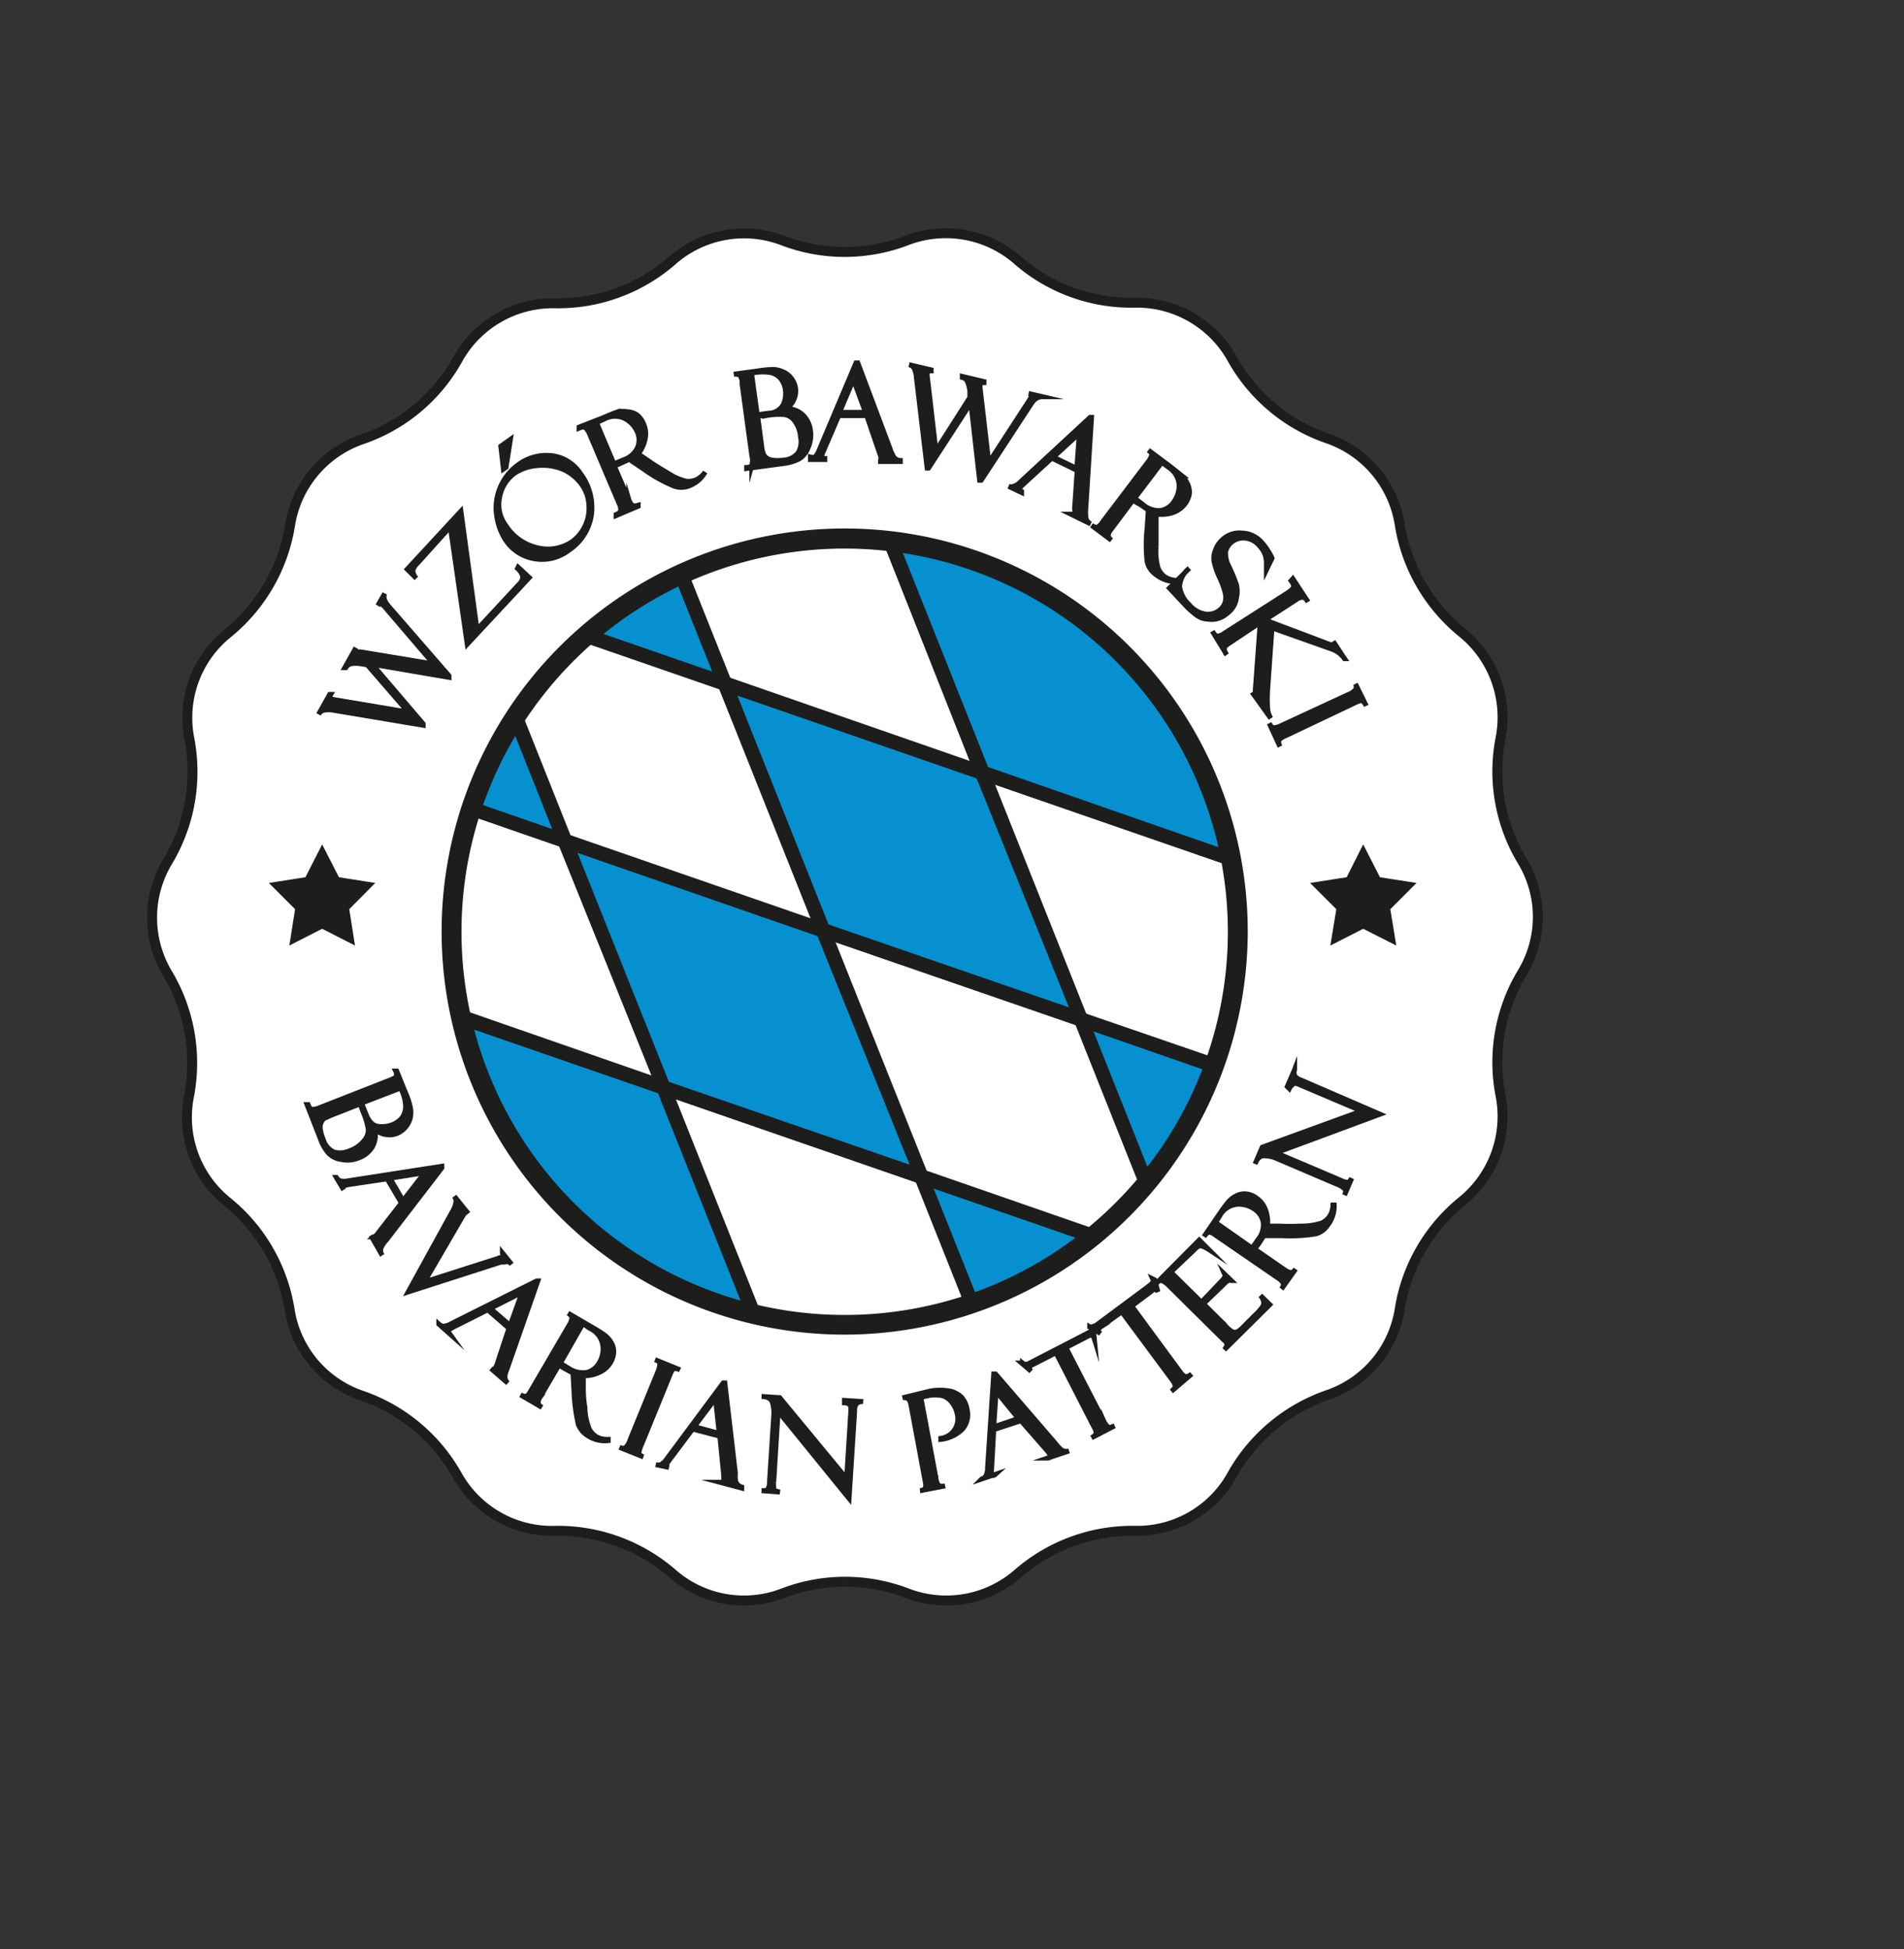 <?xml version="1.0" encoding="UTF-8"?> <svg xmlns="http://www.w3.org/2000/svg" xmlns:xlink="http://www.w3.org/1999/xlink" viewBox="0 0 95.8 98.08"><rect x="0" y="0" width="95.8" height="98.08" fill="#333333" stroke="none"/><defs><style>.cls-1{fill:none;}.cls-1,.cls-2,.cls-3,.cls-5,.cls-6{stroke:#1d1d1b;stroke-miterlimit:10;}.cls-1,.cls-3,.cls-5,.cls-6{stroke-width:0.25px;}.cls-2,.cls-5{fill:#fff;}.cls-2{stroke-width:0.5px;}.cls-3,.cls-7{fill:#1d1d1b;}.cls-4{clip-path:url(#clip-path);}.cls-6{fill:#0790d0;}</style><clipPath id="clip-path"><path id="SVGID" class="cls-1" d="M62.24,46.87A19.74,19.74,0,1,0,42.5,66.61,19.74,19.74,0,0,0,62.24,46.87Z"></path></clipPath></defs><title>Wzor_Bawarski</title><g id="Ebene_2" data-name="Ebene 2"><g id="Ebene_1-2" data-name="Ebene 1"><path class="cls-2" d="M39.38,12.1a8.72,8.72,0,0,0,6.24,0,5.48,5.48,0,0,1,5.59,1,8.71,8.71,0,0,0,5.87,2.13A5.48,5.48,0,0,1,62,18.06a8.77,8.77,0,0,0,4.79,4,5.47,5.47,0,0,1,3.64,4.35,8.79,8.79,0,0,0,3.13,5.41,5.49,5.49,0,0,1,1.94,5.32,8.73,8.73,0,0,0,1.08,6.16,5.43,5.43,0,0,1,0,5.66,8.73,8.73,0,0,0-1.08,6.16,5.49,5.49,0,0,1-1.94,5.32,8.76,8.76,0,0,0-3.13,5.41,5.45,5.45,0,0,1-3.64,4.34,8.83,8.83,0,0,0-4.79,4,5.45,5.45,0,0,1-4.9,2.83,8.77,8.77,0,0,0-5.87,2.14,5.48,5.48,0,0,1-5.59,1,8.72,8.72,0,0,0-6.24,0,5.46,5.46,0,0,1-5.58-1,8.8,8.8,0,0,0-5.87-2.14A5.46,5.46,0,0,1,23,74.22a8.79,8.79,0,0,0-4.79-4,5.45,5.45,0,0,1-3.64-4.34,8.76,8.76,0,0,0-3.13-5.41,5.46,5.46,0,0,1-1.93-5.32A8.79,8.79,0,0,0,8.44,49a5.48,5.48,0,0,1,0-5.66,8.79,8.79,0,0,0,1.09-6.16,5.46,5.46,0,0,1,1.93-5.32,8.79,8.79,0,0,0,3.13-5.41,5.47,5.47,0,0,1,3.64-4.35,8.73,8.73,0,0,0,4.79-4,5.47,5.47,0,0,1,4.91-2.84,8.74,8.74,0,0,0,5.87-2.13A5.46,5.46,0,0,1,39.38,12.1Z"></path><path class="cls-3" d="M22.59,34l0,.08-3.86-.66,2.56,3,0,.07-4.53-.76a1.42,1.42,0,0,0-.45,0,.39.39,0,0,0-.28.21l0,0,.56-1,.05,0c-.06.1-.05.17,0,.21a.9.9,0,0,0,.22.06l3.68.62-2.06-2.38-.3-.05a1.51,1.51,0,0,0-.55,0,.43.43,0,0,0-.23.19l-.05,0,.56-1,0,0c-.05.09,0,.16,0,.21l.23,0,3.68.61L19.33,30.5v0l-.13-.12c-.07,0-.13,0-.19.09l0,0,.35-.61,0,0q-.13.26.18.63Z"></path><path class="cls-3" d="M26.07,28.54l.56.52-3.12,3.35-.85-5.91L21,28.34a.79.79,0,0,0-.23.37.64.64,0,0,0,.18.39l0,0-.46-.46,2.7-2.92L24,31.68l2.18-2.35A.47.47,0,0,0,26.3,29a.84.84,0,0,0-.26-.4Z"></path><path class="cls-3" d="M26.07,23.39a2.34,2.34,0,0,1,1.71-.46,2,2,0,0,1,1.42.89,2.84,2.84,0,0,1,.56,2.06,2.58,2.58,0,0,1-1.15,1.81,2.19,2.19,0,0,1-1.72.42,2.15,2.15,0,0,1-1.43-.91A3,3,0,0,1,25,26a2.59,2.59,0,0,1,.14-1.4A2.65,2.65,0,0,1,26.07,23.39Zm2.72,3.86a2.07,2.07,0,0,0,.84-1.83,1.9,1.9,0,0,0-.33-1,2.32,2.32,0,0,0-1-.82,2.72,2.72,0,0,0-1.32-.17,2.38,2.38,0,0,0-1.09.38,1.9,1.9,0,0,0-.75,1.2,1.75,1.75,0,0,0,.31,1.43A2.56,2.56,0,0,0,27,27.55,2.18,2.18,0,0,0,28.79,27.25Zm-3.59-4.8.48-.34-.22,1.4-.13.09Z"></path><path class="cls-3" d="M29.14,21.54v-.05L30.39,21c.32-.14.55-.23.7-.28a1.36,1.36,0,0,1,.5,0,.9.9,0,0,1,.48.17,1.15,1.15,0,0,1,.32.46,1.2,1.2,0,0,1,.07.73,1.8,1.8,0,0,1-.35.76l.52.35c.12.09.41.28.88.56a3.11,3.11,0,0,0,1,.46,1,1,0,0,0,.52-.07,1.12,1.12,0,0,0,.45-.39l0,0a1.56,1.56,0,0,1-.82.7,1.06,1.06,0,0,1-.76,0,7.46,7.46,0,0,1-1.5-.84h0l-.74-.5-.39.18-.36.16.73,1.69a.64.64,0,0,0,.17.28q.09.06.3,0l0,.05L31,25.94l0-.05c.15-.06.22-.13.23-.2a.66.66,0,0,0-.08-.36l-1.5-3.53a.9.9,0,0,0-.17-.26Q29.38,21.44,29.14,21.54Zm.87-.28.88,2.08.47-.2a1.21,1.21,0,0,0,.71-.6,1,1,0,0,0,0-.8,1.39,1.39,0,0,0-.59-.66,1.12,1.12,0,0,0-1.07,0Z"></path><path class="cls-3" d="M36.92,18.83v0l1.24-.17a4.87,4.87,0,0,1,.78-.07,1.25,1.25,0,0,1,.46.12,1,1,0,0,1,.41.32,1.05,1.05,0,0,1,.22.53,1.07,1.07,0,0,1-.47,1,1.21,1.21,0,0,1,.84.32,1.34,1.34,0,0,1,.38.79,1.54,1.54,0,0,1-.12.85,1.08,1.08,0,0,1-.44.56,2.23,2.23,0,0,1-.8.24l-1.85.25v-.05c.14,0,.23-.06.26-.12a.86.86,0,0,0,0-.47l-.49-3.6c0-.18,0-.29-.06-.36a.18.18,0,0,0-.12-.12A.55.55,0,0,0,36.92,18.83Zm.89-.07.29,2.11.58-.08a.85.85,0,0,0,.74-.45,1.35,1.35,0,0,0,.1-.7,1.13,1.13,0,0,0-.23-.58.92.92,0,0,0-.49-.31,2.43,2.43,0,0,0-.86,0Zm.68,2.16-.37,0,.2,1.51a1.71,1.71,0,0,0,.09.41.51.51,0,0,0,.13.18.6.6,0,0,0,.3.13,1.84,1.84,0,0,0,.57,0,1,1,0,0,0,.75-.37,1.1,1.1,0,0,0,.12-.79A1.53,1.53,0,0,0,40,21.2a.78.78,0,0,0-.52-.34A3.52,3.52,0,0,0,38.49,20.92Z"></path><path class="cls-3" d="M43.61,20.91l-1.41,0-.78,1.81a1.21,1.21,0,0,0-.08.24c0,.07,0,.11.16.11v.05l-.72,0V23A.41.41,0,0,0,41,23a1,1,0,0,0,.22-.36l1.85-4.38h.09l1.62,4.31a1.49,1.49,0,0,0,.13.31.42.42,0,0,0,.39.29v.05l-1.12,0v0c.1,0,.15,0,.15-.11a.69.69,0,0,0-.06-.27l0,0s0,0,0,0Zm-1.37-.16,1.31,0-.61-1.66Z"></path><path class="cls-3" d="M49.37,24.16l-.08,0-.44-3.89-2.13,3.28h-.07L46.11,19a1.43,1.43,0,0,0-.1-.44.37.37,0,0,0-.27-.21v0l1.11.26v.05c-.11,0-.18,0-.19.08a.57.57,0,0,0,0,.23l.43,3.71L48.8,20l0-.3a1.68,1.68,0,0,0-.14-.54.4.4,0,0,0-.24-.17v-.05l1.09.26v.05c-.1,0-.17,0-.19.1a.76.76,0,0,0,0,.23l.43,3.7,2.06-3.17h0l.09-.16c0-.08,0-.13-.14-.15v0l.69.16v0c-.19,0-.38.07-.56.35Z"></path><path class="cls-3" d="M54.2,23.67l-1.28-.62-1.45,1.33a1,1,0,0,0-.17.19c0,.06,0,.12.1.16l0,.05-.65-.31,0,0a.38.38,0,0,0,.25,0,.8.8,0,0,0,.35-.23L54.85,21l.07,0-.29,4.6a1.39,1.39,0,0,0,0,.33.43.43,0,0,0,.25.43l0,0-1-.49,0,0c.09,0,.16,0,.19,0a.71.71,0,0,0,0-.27.09.09,0,0,1,0-.05.08.08,0,0,0,0,0ZM53,23l1.18.57.13-1.77Z"></path><path class="cls-3" d="M57.78,22.65l0,0,1.1.82.59.47a1.35,1.35,0,0,1,.28.41.93.93,0,0,1,.09.51,1.21,1.21,0,0,1-.23.51,1.31,1.31,0,0,1-.6.42,1.78,1.78,0,0,1-.84.07l0,.63c0,.15,0,.49,0,1a3.16,3.16,0,0,0,.1,1.1,1.07,1.07,0,0,0,.32.42,1.15,1.15,0,0,0,.56.19l0,.06a1.58,1.58,0,0,1-1-.36,1.08,1.08,0,0,1-.43-.63,7.8,7.8,0,0,1,0-1.72v0l.06-.89-.35-.24L57,25.17,55.9,26.64a.57.57,0,0,0-.14.29c0,.08.05.16.16.25l0,0-1-.75,0,0c.13.09.22.12.29.1a.69.69,0,0,0,.26-.26l2.32-3.06a1.1,1.1,0,0,0,.15-.28C58,22.85,57.92,22.76,57.78,22.65Zm.68.61-1.37,1.81.41.31a1.23,1.23,0,0,0,.87.31,1,1,0,0,0,.68-.42,1.44,1.44,0,0,0,.28-.85,1.15,1.15,0,0,0-.55-.92Z"></path><path class="cls-3" d="M64,28.09l-.28.58,0,0s0-.09,0-.26a1.46,1.46,0,0,0-.07-.51,1.38,1.38,0,0,0-.29-.45,1.07,1.07,0,0,0-.74-.38.92.92,0,0,0-.7.25.83.83,0,0,0-.25.42,1.33,1.33,0,0,0,.12.67,9.55,9.55,0,0,1,.42,1,1.48,1.48,0,0,1,0,.68,1.13,1.13,0,0,1-.39.71,1.91,1.91,0,0,1-.3.22,1.4,1.4,0,0,1-.36.13,1.2,1.2,0,0,1-.38,0,1.14,1.14,0,0,1-.35-.07,1.54,1.54,0,0,1-.4-.27,4,4,0,0,1-.31-.28l-.88-.94,1-1,0,0a1.28,1.28,0,0,0-.49.91,1.5,1.5,0,0,0,.48.92,1.33,1.33,0,0,0,.85.48.93.93,0,0,0,.73-.24.79.79,0,0,0,.24-.38,1,1,0,0,0,0-.43,4,4,0,0,0-.28-.78,3.67,3.67,0,0,1-.28-.8,1,1,0,0,1,.06-.57,1.22,1.22,0,0,1,.33-.52,1.24,1.24,0,0,1,1-.36,1.36,1.36,0,0,1,1,.47,2.53,2.53,0,0,1,.32.43,1.87,1.87,0,0,1,.16.27A0,0,0,0,1,64,28.09Z"></path><path class="cls-3" d="M65.05,29.12l.76,1.16,0,0a.49.49,0,0,0-.23-.23c-.08,0-.21,0-.39.14l-1.55,1L67,32.46c.06,0,.11,0,.14,0s0-.09-.06-.19l0,0,.57.87,0,0a1.34,1.34,0,0,0-.66-.49L64,31.59l-.22,3.12h0v0h0a7.71,7.71,0,0,0,0,.92,1.1,1.1,0,0,0,.16.51l0,0L63,34.83l0,0c.08.12.13.18.16.16a.54.54,0,0,0,0-.25l.25-3.42-1.5,1a.83.83,0,0,0-.3.25.2.2,0,0,0,0,.15.5.5,0,0,0,.11.22l0,0L61,31.76l0,0c.09.16.18.24.26.25a.8.8,0,0,0,.38-.17l3.13-2c.18-.12.29-.22.31-.29s0-.18-.12-.33Z"></path><path class="cls-3" d="M68.74,35.51l0,0a.47.47,0,0,0-.12-.18.18.18,0,0,0-.16-.08,1.82,1.82,0,0,0-.33.13L64.72,37a1.36,1.36,0,0,0-.32.18.16.16,0,0,0-.06.13.47.47,0,0,0,.06.25l0,0-.54-1.17,0,0c.07.14.14.22.21.23a1,1,0,0,0,.41-.12l3.33-1.54a1,1,0,0,0,.39-.25.31.31,0,0,0,0-.3l0,0Z"></path><path class="cls-3" d="M19.91,53.89l.05,0L20.41,55a3.48,3.48,0,0,1,.24.74,1.24,1.24,0,0,1,0,.47,1.15,1.15,0,0,1-.68.82,1.1,1.1,0,0,1-1.12-.22,1.23,1.23,0,0,1-.12.9,1.3,1.3,0,0,1-.67.54,1.43,1.43,0,0,1-.86.09,1.13,1.13,0,0,1-.65-.3,2.13,2.13,0,0,1-.42-.72l-.68-1.74.05,0c.05.14.12.22.19.24a1.12,1.12,0,0,0,.45-.11l3.39-1.33a2.31,2.31,0,0,0,.32-.14.18.18,0,0,0,.1-.14A.41.41,0,0,0,19.91,53.89Zm-1.66,2-.13-.35-1.43.56-.38.17a.54.54,0,0,0-.14.18.61.61,0,0,0-.06.32,2,2,0,0,0,.15.55,1,1,0,0,0,.53.64,1.14,1.14,0,0,0,.8-.06,1.59,1.59,0,0,0,.73-.51.82.82,0,0,0,.21-.58A3.67,3.67,0,0,0,18.25,55.9Zm1.94-1.16-2,.77.22.55c.14.37.34.58.6.62a1.46,1.46,0,0,0,.7-.07,1.21,1.21,0,0,0,.52-.36,1,1,0,0,0,.18-.55,2.16,2.16,0,0,0-.2-.84Z"></path><path class="cls-3" d="M20.2,60.53l-.72-1.22-1.94.29-.25.06c-.06,0-.07.1,0,.2l0,0-.37-.62,0,0a.39.39,0,0,0,.19.17.93.93,0,0,0,.42,0l4.7-.73,0,.08-2.8,3.64a1.38,1.38,0,0,0-.2.27.43.43,0,0,0,0,.49l0,0-.57-1,0,0c.05.09.11.11.18.07a.73.73,0,0,0,.19-.2s0,0,0,0l0,0Zm-.58-1.25.66,1.13L21.37,59Z"></path><path class="cls-3" d="M20.54,65l0,0,2.2-4a1.4,1.4,0,0,0,.21-.57.5.5,0,0,0-.09-.24l0,0,.7.87,0,0c-.06-.08-.12-.1-.19,0l-.07.09L21.35,64.5l3.82-1.22a.23.23,0,0,0,.11-.05c.06,0,0-.11,0-.19l0,0,.46.57,0,0a.43.43,0,0,0-.12-.11s-.12-.05-.24,0l-.18,0Z"></path><path class="cls-3" d="M25.61,66.83l-1.07-.93-1.75.88-.22.13c-.05.06,0,.12.05.19l0,0-.54-.48,0,0a.45.45,0,0,0,.23.11,1,1,0,0,0,.41-.14L27,64.45l.06,0-1.52,4.34a1.87,1.87,0,0,0-.11.32.46.46,0,0,0,.12.48l0,0-.85-.74,0,0c.08.07.15.07.2,0a.65.65,0,0,0,.12-.24.09.09,0,0,1,0,0,.08.08,0,0,0,0,0Zm-.94-1,1,.86.6-1.67Z"></path><path class="cls-3" d="M28.58,66.07l0,0,1.18.69a6.64,6.64,0,0,1,.64.4,1.22,1.22,0,0,1,.34.37.89.89,0,0,1,.14.49,1.15,1.15,0,0,1-.16.53,1.25,1.25,0,0,1-.55.49,1.8,1.8,0,0,1-.82.18l0,.62c0,.15,0,.5.08,1a3,3,0,0,0,.23,1.08,1,1,0,0,0,.37.38,1.15,1.15,0,0,0,.57.12v.06a1.54,1.54,0,0,1-1-.23,1.17,1.17,0,0,1-.5-.58,8.76,8.76,0,0,1-.22-1.7s0,0,0,0l-.05-.89-.38-.2-.33-.2-.93,1.59a.55.55,0,0,0-.11.31c0,.08.06.15.19.23l0,0-1.08-.63,0,0q.21.11.3.06c.07,0,.14-.13.23-.28l1.94-3.32a.81.81,0,0,0,.11-.29C28.79,66.24,28.73,66.16,28.58,66.07Zm.75.52-1.14,2,.43.26a1.26,1.26,0,0,0,.91.2,1,1,0,0,0,.63-.5,1.33,1.33,0,0,0,.17-.87,1.13,1.13,0,0,0-.66-.85Z"></path><path class="cls-3" d="M34.21,68.92l0,0a.53.53,0,0,0-.21-.06.22.22,0,0,0-.17.06,2,2,0,0,0-.15.32l-1.4,3.43a1.36,1.36,0,0,0-.12.35.24.24,0,0,0,0,.14.47.47,0,0,0,.21.14v0l-1.2-.48,0,0c.15.06.26.07.32,0a.93.93,0,0,0,.21-.37l1.39-3.4a1.17,1.17,0,0,0,.11-.44c0-.08-.1-.15-.24-.2l0,0Z"></path><path class="cls-3" d="M36.22,72.26l-1.37-.36-1.18,1.57a.7.7,0,0,0-.13.22c0,.06,0,.11.12.14v0L33,73.69v0a.42.42,0,0,0,.25,0,.91.91,0,0,0,.31-.3l2.83-3.81.08,0L37,74.12a2.45,2.45,0,0,0,0,.33.43.43,0,0,0,.32.37v.05l-1.09-.29v0c.1,0,.16,0,.18-.08a1.16,1.16,0,0,0,0-.27s0,0,0-.05,0,0,0,0Zm-1.29-.48,1.26.34L36,70.36Z"></path><path class="cls-3" d="M42.49,70.46l.94.06v0a.47.47,0,0,0-.3.07A.52.52,0,0,0,43,71l-.28,4.39L39.15,71l-.22,3.57a.63.63,0,0,0,0,.25A.17.17,0,0,0,39,75a1.24,1.24,0,0,0,.24.07v0L38.32,75v0c.16,0,.27,0,.31-.07a.73.73,0,0,0,.09-.41l.21-3.26a1.87,1.87,0,0,0-.07-.71c-.07-.19-.25-.28-.54-.29v0l.91.06,3.37,4.08.21-3.4c0-.19,0-.3-.07-.34a.46.46,0,0,0-.25-.08Z"></path><path class="cls-3" d="M45.41,70.33v0L46.76,70a2.71,2.71,0,0,1,1.08,0,1.22,1.22,0,0,1,.55.31,1.28,1.28,0,0,1,.27.61,1.1,1.1,0,0,1-.25,1,1.85,1.85,0,0,1-1.07.5v-.05a1,1,0,0,0,.68-.42,1,1,0,0,0,.15-.78,1.38,1.38,0,0,0-.26-.59,1,1,0,0,0-.46-.35,1.72,1.72,0,0,0-.79,0l-.33.07.76,4.06a.65.65,0,0,0,.16.4.56.56,0,0,0,.3,0v0L46.3,75v0c.22,0,.31-.16.27-.37l-.73-3.93a.76.76,0,0,0-.13-.32A.42.42,0,0,0,45.41,70.33Z"></path><path class="cls-3" d="M51.37,71.48,50,71.93l-.11,2a1.3,1.3,0,0,0,0,.25c0,.07.09.09.19,0v0l-.68.23v0a.38.38,0,0,0,.2-.14.87.87,0,0,0,.09-.42L50,69.13l.09,0,3,3.48a1.93,1.93,0,0,0,.23.26.43.43,0,0,0,.47.13l0,0-1.07.36,0,0c.1,0,.13-.09.11-.16a.87.87,0,0,0-.16-.23s0,0,0,0l0,0ZM50,71.79l1.24-.42L50.12,70Z"></path><path class="cls-3" d="M55,66.74l.06.62,0,0a.73.73,0,0,0-.06-.14.1.1,0,0,0-.09-.06l-.16.06-1.12.58,1.89,3.67a1.08,1.08,0,0,0,.19.29.23.23,0,0,0,.16.06l.21-.08,0,0-1.16.6,0,0c.14-.08.22-.16.23-.22a.58.58,0,0,0-.1-.32l-1.92-3.74L52,68.64a.81.81,0,0,0-.2.12s0,.07,0,.12a.48.48,0,0,0,.08.11l0,0-.48-.41.05,0a.32.32,0,0,0,.17.07.7.7,0,0,0,.23-.09l2.85-1.47a1.13,1.13,0,0,0,.23-.15.17.17,0,0,0,0-.18Z"></path><path class="cls-3" d="M58.1,64.4l.16.6,0,0a.88.88,0,0,0-.07-.12s-.06-.06-.1,0a.28.28,0,0,0-.15.08l-1,.75L59.36,69a1,1,0,0,0,.24.25.25.25,0,0,0,.16,0,.65.65,0,0,0,.2-.12l0,0L58.94,70l0,0c.13-.1.19-.19.19-.26a.61.61,0,0,0-.14-.3L56.44,66l-1,.72a.78.78,0,0,0-.18.16s0,.07,0,.12l.11.09,0,0-.54-.33,0,0a.28.28,0,0,0,.18,0,.68.68,0,0,0,.21-.13l2.57-1.91a1.44,1.44,0,0,0,.21-.19.22.22,0,0,0,0-.18Z"></path><path class="cls-3" d="M58.2,64.55l0,0,2.14-2.16.47.47,0,0a1.48,1.48,0,0,0-.42-.19.64.64,0,0,0-.28.19L58.91,64l1.54,1.52,1-1.05a.57.57,0,0,0,.17-.23.16.16,0,0,0,0-.13l0,0,.33.32,0,0a.15.15,0,0,0-.14,0,.44.44,0,0,0-.18.13L60.55,65.6l1.06,1.05A1.34,1.34,0,0,0,62,67a.28.28,0,0,0,.27,0,1.33,1.33,0,0,0,.32-.27l.6-.6a2.42,2.42,0,0,0,.34-.39.42.42,0,0,0,.06-.21.76.76,0,0,0-.17-.35l0,0,.47.46L61.6,67.91l0,0a.66.66,0,0,0,.13-.22c0-.07,0-.16-.14-.26l-2.77-2.74a1.07,1.07,0,0,0-.3-.23C58.41,64.39,58.32,64.43,58.2,64.55Z"></path><path class="cls-3" d="M60.58,62.22l0,0,.77-1.13c.2-.29.35-.49.45-.61a1.29,1.29,0,0,1,.4-.31.89.89,0,0,1,.5-.1,1,1,0,0,1,.52.21,1.2,1.2,0,0,1,.45.58,1.72,1.72,0,0,1,.1.83h.63a9.85,9.85,0,0,0,1,0,3.48,3.48,0,0,0,1.09-.15,1,1,0,0,0,.41-.34,1.17,1.17,0,0,0,.17-.57l.06,0a1.54,1.54,0,0,1-.32,1,1.05,1.05,0,0,1-.61.45,8,8,0,0,1-1.72.09h0l-.89,0-.23.36-.23.32,1.52,1.05a.7.7,0,0,0,.3.13q.12,0,.24-.18l0,0-.71,1,0,0a.36.36,0,0,0,.09-.29.83.83,0,0,0-.27-.26l-3.16-2.17a.67.67,0,0,0-.28-.14Q60.72,62,60.58,62.22Zm.58-.71L63,62.8l.29-.42a1.17,1.17,0,0,0,.27-.89,1,1,0,0,0-.45-.66,1.37,1.37,0,0,0-.85-.24,1.12,1.12,0,0,0-.9.6Z"></path><path class="cls-3" d="M64.77,54.67l.37-.86,0,0a.44.44,0,0,0,0,.31.55.55,0,0,0,.29.21l4,1.73L64.2,58l3.29,1.4a.83.83,0,0,0,.24.08.23.23,0,0,0,.13,0,.87.87,0,0,0,.15-.2l0,0-.36.85,0,0c.07-.15.08-.26,0-.32a1,1,0,0,0-.36-.22l-3-1.28a1.62,1.62,0,0,0-.69-.16c-.2,0-.35.14-.45.41l0,0,.36-.84,5-1.82-3.13-1.33c-.17-.08-.29-.09-.35,0a.56.56,0,0,0-.16.2Z"></path><g class="cls-4"><polygon class="cls-5" points="38.32 67.12 43.27 79.53 30.29 75.04 25.35 62.63 38.32 67.12"></polygon><path class="cls-3" d="M43.68,79.92l-13.57-4.7,0-.1L24.94,62.24,38.5,66.93l0,.1ZM30.47,74.85l12.39,4.29L38.14,67.31,25.76,63Z"></path><polygon class="cls-6" points="33.38 54.71 38.32 67.12 25.35 62.63 20.4 50.22 33.38 54.71"></polygon><path class="cls-3" d="M38.73,67.51,25.17,62.82l0-.1L20,49.83l13.57,4.7,0,.1Zm-13.2-5.07,12.38,4.29L33.2,54.9,20.81,50.61Z"></path><polygon class="cls-5" points="28.43 42.31 33.38 54.71 20.4 50.22 15.46 37.82 28.43 42.31"></polygon><path class="cls-3" d="M33.79,55.1,20.22,50.41l0-.1L15.05,37.43l13.56,4.69,0,.1ZM20.58,50,33,54.32,28.26,42.49,15.87,38.21Z"></path><polygon class="cls-6" points="23.49 29.9 28.43 42.31 15.46 37.82 10.52 25.41 23.49 29.9"></polygon><path class="cls-3" d="M28.84,42.7,15.28,38,10.1,25l13.57,4.69Zm-13.2-5.07L28,41.92,23.31,30.09,10.92,25.8Z"></path><polygon class="cls-5" points="18.55 17.49 23.49 29.9 10.52 25.41 5.57 13 18.55 17.49"></polygon><path class="cls-3" d="M23.9,30.29,10.34,25.6l-5.18-13,13.57,4.7ZM10.69,25.22l12.39,4.29L18.37,17.68,6,13.39Z"></path><polygon class="cls-6" points="13.6 5.09 18.55 17.49 5.57 13 0.63 0.6 13.6 5.09"></polygon><path class="cls-3" d="M19,17.88,5.39,13.19.22.21,13.78,4.9ZM5.75,12.82,18.14,17.1,13.42,5.27,1,1Z"></path><polygon class="cls-6" points="51.3 71.61 56.24 84.02 43.27 79.53 38.32 67.12 51.3 71.61"></polygon><path class="cls-3" d="M56.65,84.41l-13.56-4.7,0-.1L37.91,66.73l13.57,4.69,0,.1Zm-13.2-5.07,12.38,4.28L51.12,71.8,38.73,67.51Z"></path><polygon class="cls-5" points="46.35 59.2 51.3 71.61 38.32 67.12 33.38 54.71 46.35 59.2"></polygon><path class="cls-3" d="M51.71,72,38.14,67.31l0-.1L33,54.32,46.53,59l0,.1ZM38.5,66.93l12.39,4.29L46.18,59.39,33.79,55.1Z"></path><polygon class="cls-6" points="41.41 46.8 46.35 59.2 33.38 54.71 28.43 42.31 41.41 46.8"></polygon><path class="cls-3" d="M46.76,59.59,33.2,54.9l0-.1L28,41.92l13.56,4.69,0,.1Zm-13.2-5.06L46,58.81,41.23,47,28.84,42.7Z"></path><polygon class="cls-5" points="36.47 34.39 41.41 46.8 28.43 42.31 23.49 29.9 36.47 34.39"></polygon><path class="cls-3" d="M41.82,47.19l-13.56-4.7,0-.1L23.08,29.51,36.65,34.2ZM28.61,42.12,41,46.41,36.29,34.58,23.9,30.29Z"></path><polygon class="cls-6" points="31.52 21.98 36.47 34.39 23.49 29.9 18.55 17.49 31.52 21.98"></polygon><path class="cls-3" d="M36.88,34.78,23.31,30.09l-5.17-13L31.7,21.8ZM23.67,29.71,36.06,34,31.34,22.17,19,17.88Z"></path><polygon class="cls-5" points="26.58 9.58 31.52 21.98 18.55 17.49 13.6 5.09 26.58 9.58"></polygon><path class="cls-3" d="M31.93,22.37,18.37,17.68l-5.18-13L26.76,9.39Zm-13.2-5.06,12.38,4.28L26.4,9.76,14,5.48Z"></path><polygon class="cls-5" points="64.28 76.1 69.22 88.5 56.24 84.02 51.3 71.61 64.28 76.1"></polygon><path class="cls-3" d="M69.63,88.9,56.06,84.2l0-.1L50.89,71.22l13.56,4.69,0,.1ZM56.42,83.83l12.39,4.28L64.1,76.29,51.71,72Z"></path><polygon class="cls-6" points="59.33 63.69 64.28 76.1 51.3 71.61 46.35 59.2 59.33 63.69"></polygon><path class="cls-3" d="M64.68,76.49,51.12,71.8l0-.1L46,58.81l13.56,4.7,0,.1Zm-13.2-5.07,12.39,4.29L59.15,63.88,46.76,59.59Z"></path><polygon class="cls-5" points="54.39 51.29 59.33 63.69 46.35 59.2 41.41 46.8 54.39 51.29"></polygon><path class="cls-3" d="M59.74,64.08,46.18,59.39l0-.1L41,46.41,54.56,51.1l0,.1ZM46.53,59,58.92,63.3,54.21,51.47,41.82,47.19Z"></path><polygon class="cls-6" points="49.44 38.88 54.39 51.29 41.41 46.8 36.47 34.39 49.44 38.88"></polygon><path class="cls-3" d="M54.8,51.68,41.23,47l0-.1L36.06,34l13.56,4.69,0,.1ZM41.59,46.61,54,50.89,49.26,39.07,36.88,34.78Z"></path><polygon class="cls-5" points="44.5 26.47 49.44 38.88 36.47 34.39 31.52 21.98 44.5 26.47"></polygon><path class="cls-3" d="M49.85,39.27,36.29,34.58l-5.18-13,13.57,4.7ZM36.65,34.2,49,38.49,44.32,26.66,31.93,22.37Z"></path><polygon class="cls-6" points="39.55 14.07 44.5 26.47 31.52 21.98 26.58 9.58 39.55 14.07"></polygon><path class="cls-3" d="M44.91,26.86,31.34,22.17l-5.17-13,13.56,4.69ZM31.7,21.8l12.39,4.28L39.38,14.25,27,10Z"></path><polygon class="cls-6" points="77.25 80.59 82.19 93 69.22 88.5 64.28 76.1 77.25 80.59"></polygon><path class="cls-3" d="M82.6,93.39,69,88.69l0-.1L63.87,75.71,77.43,80.4l0,.1ZM69.4,88.32,81.78,92.6,77.07,80.78,64.68,76.49Z"></path><polygon class="cls-5" points="72.31 68.18 77.25 80.59 64.28 76.1 59.33 63.69 72.31 68.18"></polygon><path class="cls-3" d="M77.66,81,64.1,76.29l0-.1L58.92,63.3,72.48,68l0,.09ZM64.45,75.91,76.84,80.2,72.13,68.37,59.74,64.08Z"></path><polygon class="cls-6" points="67.36 55.78 72.31 68.18 59.33 63.69 54.39 51.29 67.36 55.78"></polygon><path class="cls-3" d="M72.72,68.57,59.15,63.88l0-.1L54,50.89l13.56,4.7,0,.1ZM59.51,63.51,71.9,67.79,67.18,56,54.8,51.68Z"></path><polygon class="cls-5" points="62.42 43.37 67.36 55.78 54.39 51.29 49.44 38.88 62.42 43.37"></polygon><path class="cls-3" d="M67.77,56.17l-13.56-4.7,0-.1L49,38.49,62.6,43.18l0,.1ZM54.56,51.1,67,55.38,62.24,43.56,49.85,39.27Z"></path><polygon class="cls-6" points="57.47 30.96 62.42 43.37 49.44 38.88 44.5 26.47 57.47 30.96"></polygon><path class="cls-3" d="M62.83,43.76,49.26,39.07l0-.1L44.09,26.08l13.56,4.7ZM49.62,38.69,62,43,57.3,31.15,44.91,26.86Z"></path><polygon class="cls-5" points="52.53 18.56 57.47 30.96 44.5 26.47 39.55 14.07 52.53 18.56"></polygon><path class="cls-3" d="M57.88,31.35,44.32,26.66l-5.18-13,13.57,4.69Zm-13.2-5.06,12.38,4.28L52.35,18.74,40,14.46Z"></path><polygon class="cls-5" points="90.23 85.08 95.17 97.48 82.19 93 77.25 80.59 90.23 85.08"></polygon><path class="cls-3" d="M95.58,97.88,82,93.18l0-.1L76.84,80.2,90.4,84.89l0,.1ZM82.37,92.81l12.39,4.28L90.05,85.26,77.66,81Z"></path><polygon class="cls-6" points="85.28 72.67 90.23 85.08 77.25 80.59 72.31 68.18 85.28 72.67"></polygon><path class="cls-3" d="M90.64,85.47,77.07,80.78l0-.1L71.9,67.79l13.56,4.69,0,.1ZM77.43,80.4l12.39,4.29L85.1,72.86,72.72,68.57Z"></path><polygon class="cls-5" points="80.34 60.27 85.28 72.67 72.31 68.18 67.36 55.78 80.34 60.27"></polygon><path class="cls-3" d="M85.69,73.06,72.13,68.37l0-.1L67,55.38l13.57,4.7,0,.1ZM72.48,68l12.39,4.28L80.16,60.45,67.77,56.17Z"></path><polygon class="cls-6" points="75.39 47.86 80.34 60.27 67.36 55.78 62.42 43.37 75.39 47.86"></polygon><path class="cls-3" d="M80.75,60.66,67.18,56l0-.1L62,43l13.56,4.69,0,.1ZM67.54,55.59l12.39,4.28L75.22,48.05,62.83,43.76Z"></path><polygon class="cls-5" points="70.45 35.45 75.39 47.86 62.42 43.37 57.47 30.96 70.45 35.45"></polygon><path class="cls-3" d="M75.8,48.25,62.24,43.56l0-.1L57.06,30.57l13.57,4.7ZM62.6,43.18,75,47.47,70.27,35.64,57.88,31.35Z"></path><polygon class="cls-6" points="65.51 23.05 70.45 35.45 57.47 30.96 52.53 18.56 65.51 23.05"></polygon><path class="cls-3" d="M70.86,35.84,57.3,31.15l-5.18-13,13.56,4.69ZM57.65,30.78,70,35.06,65.33,23.23,52.94,19Z"></path></g><path id="SVGID-2" data-name="SVGID" class="cls-1" d="M62.24,46.87A19.74,19.74,0,1,0,42.5,66.61,19.74,19.74,0,0,0,62.24,46.87Z"></path><path class="cls-7" d="M42.5,67.15A20.28,20.28,0,1,1,62.78,46.87,20.31,20.31,0,0,1,42.5,67.15Zm0-39.55A19.28,19.28,0,1,0,61.78,46.87,19.29,19.29,0,0,0,42.5,27.6Z"></path><polygon class="cls-3" points="16.21 42.76 16.97 44.25 18.62 44.51 17.44 45.7 17.7 47.35 16.21 46.59 14.72 47.35 14.98 45.7 13.79 44.51 15.45 44.25 16.21 42.76"></polygon><polygon class="cls-3" points="68.59 42.76 69.35 44.25 71.01 44.51 69.82 45.7 70.09 47.35 68.59 46.59 67.1 47.35 67.37 45.7 66.18 44.51 67.84 44.25 68.59 42.76"></polygon></g></g></svg> 